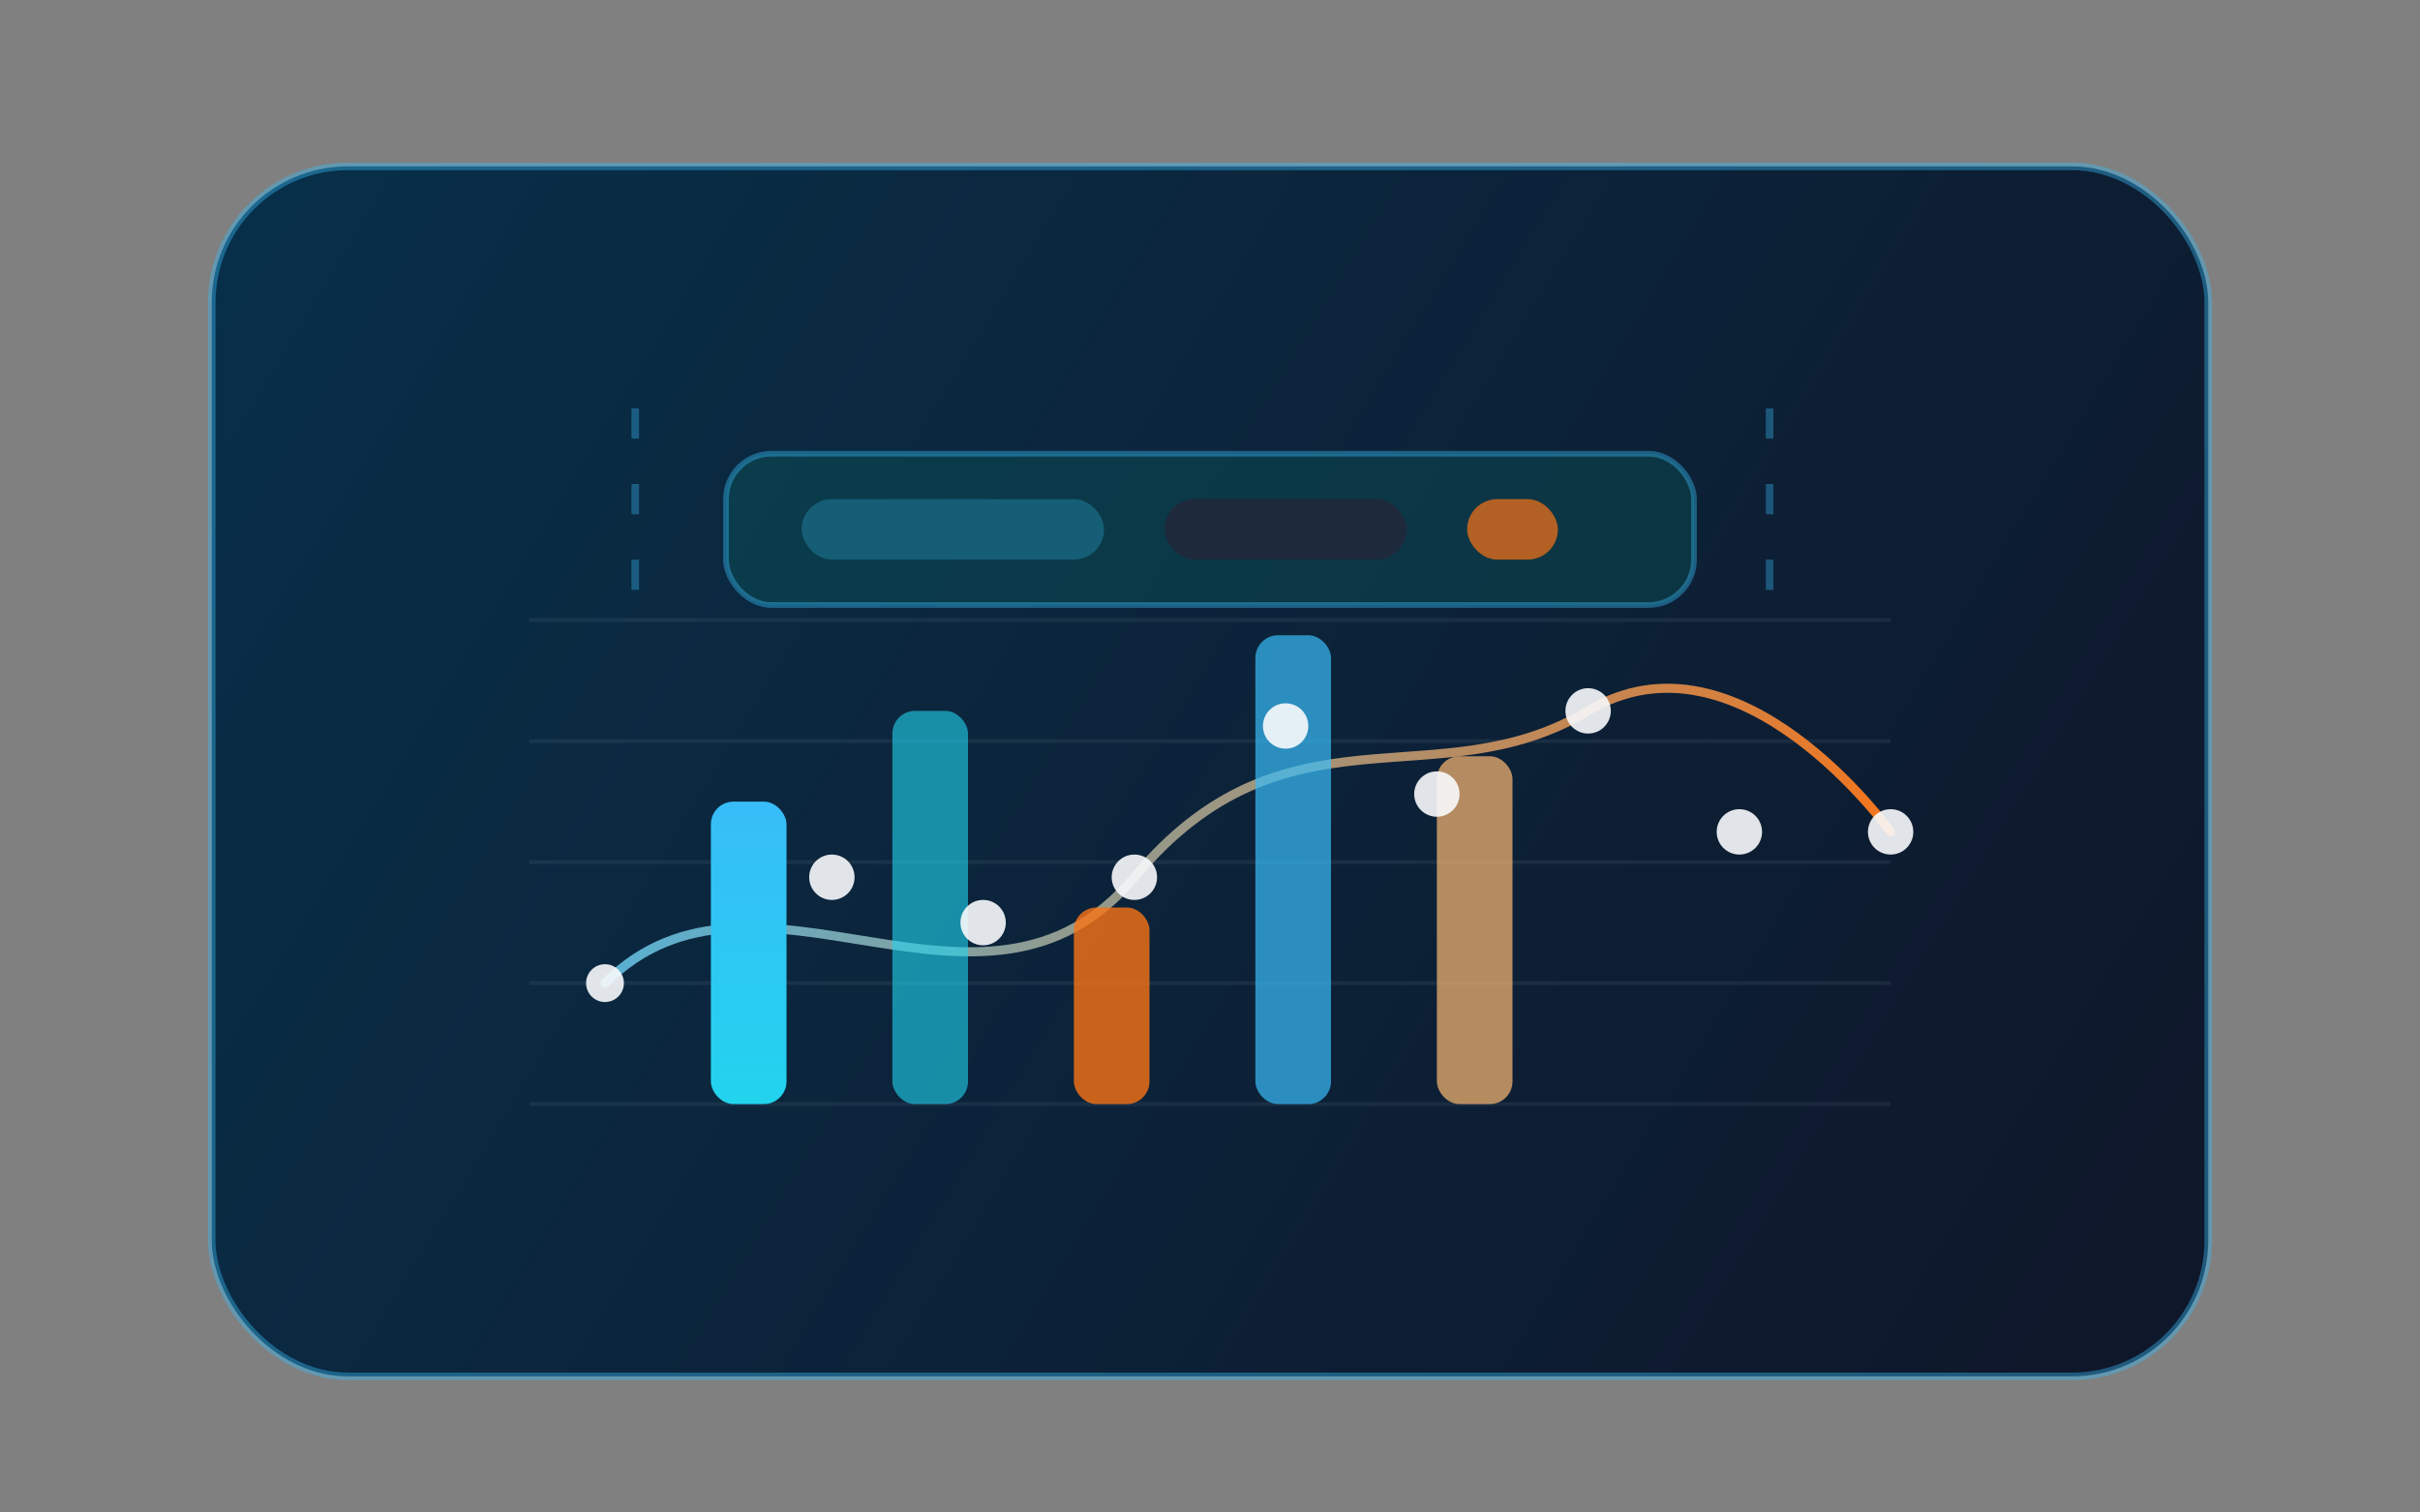 <svg width="640" height="400" viewBox="0 0 640 400" fill="none" xmlns="http://www.w3.org/2000/svg">
  <rect x="0" y="0" width="640" height="400" fill="#808080" stroke="none"/>
  <defs>
    <linearGradient id="da-bg" x1="70" y1="48" x2="570" y2="352" gradientUnits="userSpaceOnUse">
      <stop offset="0" stop-color="#082F49" />
      <stop offset="1" stop-color="#0F172A" />
    </linearGradient>
    <linearGradient id="da-grid" x1="160" y1="120" x2="480" y2="280" gradientUnits="userSpaceOnUse">
      <stop offset="0" stop-color="#38BDF8" />
      <stop offset="1" stop-color="#F97316" />
    </linearGradient>
    <linearGradient id="da-bar" x1="0" y1="0" x2="0" y2="1" gradientUnits="objectBoundingBox">
      <stop offset="0" stop-color="#38BDF8" />
      <stop offset="1" stop-color="#22D3EE" />
    </linearGradient>
  </defs>

  <rect x="56" y="44" width="528" height="320" rx="36" fill="url(#da-bg)" stroke="rgba(56,189,248,0.4)" stroke-width="2" />

  <g opacity="0.35" stroke="rgba(148,163,184,0.3)" stroke-width="1">
    <path d="M140 292H500" />
    <path d="M140 260H500" />
    <path d="M140 228H500" />
    <path d="M140 196H500" />
    <path d="M140 164H500" />
  </g>

  <g stroke="url(#da-grid)" stroke-width="2.4" stroke-linecap="round">
    <path d="M160 260C200 220 260 280 300 232C340 184 380 212 420 188C460 164 500 220 500 220" />
  </g>

  <g>
    <rect x="188" y="212" width="20" height="80" rx="6" fill="url(#da-bar)" />
    <rect x="236" y="188" width="20" height="104" rx="6" fill="#22D3EE" fill-opacity="0.6" />
    <rect x="284" y="240" width="20" height="52" rx="6" fill="#F97316" fill-opacity="0.8" />
    <rect x="332" y="168" width="20" height="124" rx="6" fill="#38BDF8" fill-opacity="0.7" />
    <rect x="380" y="200" width="20" height="92" rx="6" fill="#FDBA74" fill-opacity="0.7" />
  </g>

  <g fill="#F8FAFC" opacity="0.9">
    <circle cx="160" cy="260" r="5" />
    <circle cx="220" cy="232" r="6" />
    <circle cx="260" cy="244" r="6" />
    <circle cx="300" cy="232" r="6" />
    <circle cx="340" cy="192" r="6" />
    <circle cx="380" cy="210" r="6" />
    <circle cx="420" cy="188" r="6" />
    <circle cx="460" cy="220" r="6" />
    <circle cx="500" cy="220" r="6" />
  </g>

  <rect x="192" y="120" width="256" height="40" rx="12" fill="rgba(15,118,110,0.25)" stroke="#38BDF8" stroke-opacity="0.4" stroke-width="1.5" />
  <rect x="212" y="132" width="80" height="16" rx="8" fill="#155E75" />
  <rect x="308" y="132" width="64" height="16" rx="8" fill="#1E293B" />
  <rect x="388" y="132" width="24" height="16" rx="8" fill="#F97316" fill-opacity="0.7" />

  <g opacity="0.35" stroke="#38BDF8" stroke-width="2" stroke-dasharray="8 12">
    <path d="M168 156V108" />
    <path d="M468 156V100" />
  </g>
</svg>
